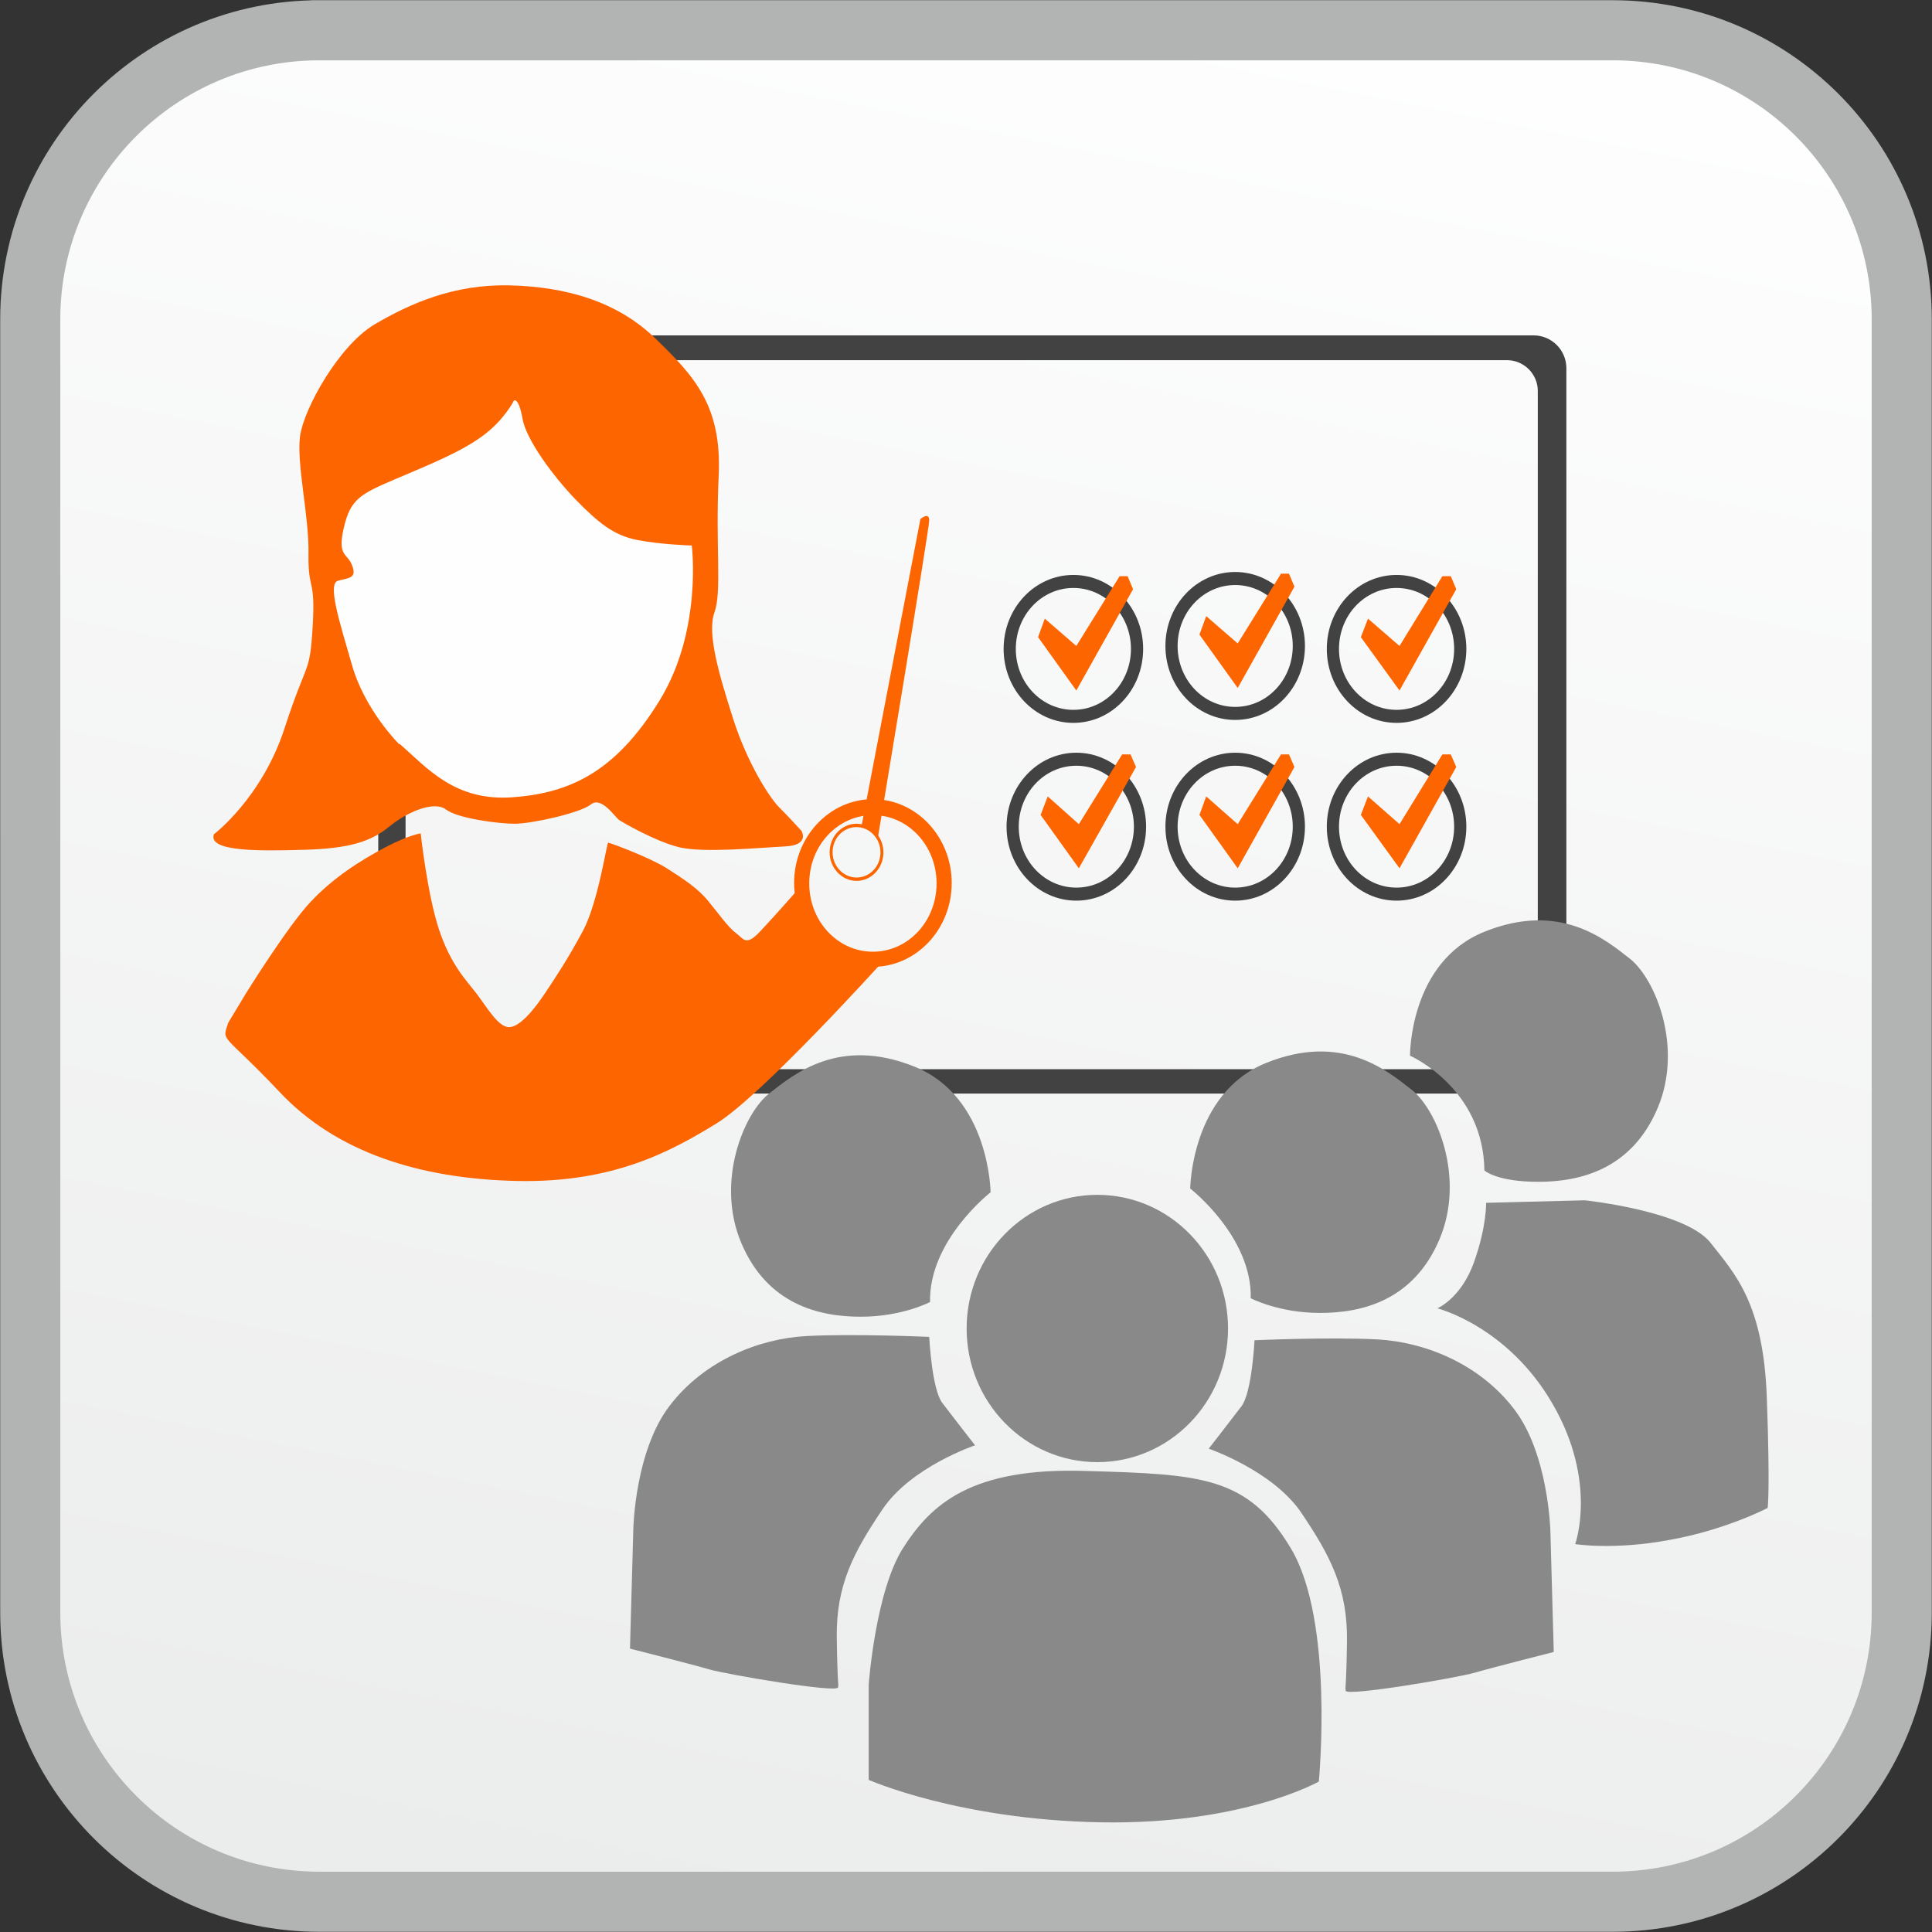<?xml version="1.0" encoding="UTF-8"?>
<!DOCTYPE svg PUBLIC "-//W3C//DTD SVG 1.1//EN" "http://www.w3.org/Graphics/SVG/1.1/DTD/svg11.dtd">
<!-- Creator: CorelDRAW -->
<svg xmlns="http://www.w3.org/2000/svg" xml:space="preserve" width="24.072mm" height="24.072mm" style="shape-rendering:geometricPrecision; text-rendering:geometricPrecision; image-rendering:optimizeQuality; fill-rule:evenodd; clip-rule:evenodd"
viewBox="0 0 4.597 4.597"
 xmlns:xlink="http://www.w3.org/1999/xlink">
 <rect x="0" y="0" width="4.597" height="4.597" fill="#333333" stroke="none"/>
 <defs>
  <style type="text/css">
   <![CDATA[
    .str1 {stroke:#FD6500;stroke-width:0.015}
    .str0 {stroke:#B2B3B3;stroke-width:0.143}
    .fil1 {fill:#434242}
    .fil4 {fill:#898989}
    .fil3 {fill:#FEFEFE}
    .fil2 {fill:#FD6500}
    .fil0 {fill:url(#id0)}
   ]]>
  </style>
  <linearGradient id="id0" gradientUnits="userSpaceOnUse" x1="1.836" y1="4.611" x2="2.761" y2="-0.014">
   <stop offset="0" style="stop-color:#EBECEC"/>
   <stop offset="1" style="stop-color:#FEFEFE"/>
  </linearGradient>
 </defs>
 <g id="Layer_x0020_1">
  <path class="fil0 str0" d="M0.76 0.072l3.077 0c0.38,1.90954e-005 0.688,0.308 0.688,0.688l0 3.077c0,0.38 -0.308,0.688 -0.688,0.688l-3.077 1.90954e-005c-0.38,-1.90954e-005 -0.688,-0.308 -0.688,-0.688l-3.81908e-005 -3.077c3.81908e-005,-0.38 0.308,-0.688 0.688,-0.688z"/>
  <g id="_507800592">
   <path id="_507803352" class="fil1" d="M1.038 0.857l2.548 0c0.04,0 0.073,0.033 0.073,0.073l0 1.541c0,0.04 -0.033,0.073 -0.073,0.073l-2.548 0c-0.04,0 -0.073,-0.033 -0.073,-0.073l0 -1.541c0,-0.04 0.033,-0.073 0.073,-0.073zm-0.06 -0.059l2.671 0c0.043,0 0.078,0.035 0.078,0.078l0 1.648c0,0.043 -0.035,0.078 -0.078,0.078l-2.671 0c-0.043,0 -0.078,-0.035 -0.078,-0.078l0 -1.648c0,-0.043 0.035,-0.078 0.078,-0.078z"/>
   <g>
    <path id="_507803184" class="fil1" d="M2.554 1.399c0.076,0 0.137,0.065 0.137,0.145 0,0.08 -0.061,0.145 -0.137,0.145 -0.076,0 -0.137,-0.065 -0.137,-0.145 0,-0.08 0.061,-0.145 0.137,-0.145zm0 -0.031c0.092,0 0.166,0.079 0.166,0.176 0,0.097 -0.074,0.176 -0.166,0.176 -0.092,0 -0.166,-0.079 -0.166,-0.176 0,-0.097 0.074,-0.176 0.166,-0.176z"/>
    <polygon id="_507802944" class="fil2" points="2.486,1.472 2.47,1.516 2.561,1.643 2.696,1.402 2.683,1.371 2.664,1.371 2.561,1.537 "/>
   </g>
   <g>
    <path id="_507802800" class="fil1" d="M2.939 1.392c0.076,0 0.137,0.065 0.137,0.145 0,0.08 -0.061,0.145 -0.137,0.145 -0.076,0 -0.137,-0.065 -0.137,-0.145 0,-0.08 0.061,-0.145 0.137,-0.145zm0 -0.031c0.092,0 0.166,0.079 0.166,0.176 0,0.097 -0.074,0.176 -0.166,0.176 -0.092,0 -0.166,-0.079 -0.166,-0.176 0,-0.097 0.074,-0.176 0.166,-0.176z"/>
    <polygon id="_507802560" class="fil2" points="2.87,1.466 2.854,1.51 2.945,1.637 3.08,1.396 3.067,1.365 3.048,1.365 2.945,1.531 "/>
   </g>
   <g>
    <path id="_507802416" class="fil1" d="M3.323 1.399c0.076,0 0.137,0.065 0.137,0.145 0,0.08 -0.061,0.145 -0.137,0.145 -0.076,0 -0.137,-0.065 -0.137,-0.145 0,-0.08 0.061,-0.145 0.137,-0.145zm0 -0.031c0.092,0 0.166,0.079 0.166,0.176 0,0.097 -0.074,0.176 -0.166,0.176 -0.092,0 -0.166,-0.079 -0.166,-0.176 0,-0.097 0.074,-0.176 0.166,-0.176z"/>
    <polygon id="_507802176" class="fil2" points="3.255,1.472 3.238,1.516 3.33,1.643 3.465,1.402 3.452,1.371 3.432,1.371 3.33,1.537 "/>
   </g>
   <g>
    <path id="_507802032" class="fil1" d="M2.561 1.822c0.076,0 0.137,0.065 0.137,0.145 0,0.08 -0.061,0.145 -0.137,0.145 -0.076,0 -0.137,-0.065 -0.137,-0.145 0,-0.08 0.061,-0.145 0.137,-0.145zm0 -0.031c0.092,0 0.166,0.079 0.166,0.176 0,0.097 -0.074,0.176 -0.166,0.176 -0.092,0 -0.166,-0.079 -0.166,-0.176 0,-0.097 0.074,-0.176 0.166,-0.176z"/>
    <polygon id="_507801792" class="fil2" points="2.493,1.895 2.476,1.939 2.567,2.066 2.703,1.825 2.69,1.795 2.67,1.795 2.567,1.961 "/>
   </g>
   <g>
    <path id="_507801648" class="fil1" d="M2.939 1.822c0.076,0 0.137,0.065 0.137,0.145 0,0.08 -0.061,0.145 -0.137,0.145 -0.076,0 -0.137,-0.065 -0.137,-0.145 0,-0.08 0.061,-0.145 0.137,-0.145zm0 -0.031c0.092,0 0.166,0.079 0.166,0.176 0,0.097 -0.074,0.176 -0.166,0.176 -0.092,0 -0.166,-0.079 -0.166,-0.176 0,-0.097 0.074,-0.176 0.166,-0.176z"/>
    <polygon id="_507801408" class="fil2" points="2.87,1.895 2.854,1.939 2.945,2.066 3.08,1.825 3.067,1.795 3.048,1.795 2.945,1.961 "/>
   </g>
   <g>
    <path id="_507801264" class="fil1" d="M3.323 1.822c0.076,0 0.137,0.065 0.137,0.145 0,0.08 -0.061,0.145 -0.137,0.145 -0.076,0 -0.137,-0.065 -0.137,-0.145 0,-0.08 0.061,-0.145 0.137,-0.145zm0 -0.031c0.092,0 0.166,0.079 0.166,0.176 0,0.097 -0.074,0.176 -0.166,0.176 -0.092,0 -0.166,-0.079 -0.166,-0.176 0,-0.097 0.074,-0.176 0.166,-0.176z"/>
    <polygon id="_507801024" class="fil2" points="3.255,1.895 3.238,1.939 3.33,2.066 3.465,1.825 3.452,1.795 3.432,1.795 3.33,1.961 "/>
   </g>
   <g>
    <path id="_507800880" class="fil2" d="M0.544 2.432l0.041 -0.068c0,0 0.098,-0.158 0.153,-0.217 0.055,-0.059 0.119,-0.099 0.177,-0.13 0.059,-0.031 0.086,-0.034 0.086,-0.034 0,0 0.016,0.147 0.044,0.23 0.028,0.083 0.064,0.119 0.088,0.15 0.024,0.031 0.052,0.081 0.078,0.081 0.026,0 0.06,-0.042 0.086,-0.081 0.026,-0.039 0.054,-0.081 0.09,-0.148 0.036,-0.067 0.057,-0.21 0.06,-0.21 0.003,0 0.094,0.033 0.138,0.06 0.044,0.028 0.077,0.05 0.101,0.08 0.024,0.029 0.047,0.062 0.065,0.075 0.018,0.013 0.023,0.033 0.057,-0.003 0.034,-0.036 0.091,-0.101 0.091,-0.101 0,0 0.01,0.039 0.044,0.091 0.034,0.052 0.107,0.083 0.135,0.083 0.028,0 0.016,0.005 0.016,0.005 0,0 -0.283,0.313 -0.389,0.378 -0.106,0.065 -0.244,0.142 -0.475,0.137 -0.231,-0.005 -0.43,-0.068 -0.565,-0.212 -0.135,-0.143 -0.138,-0.117 -0.122,-0.164z"/>
    <path id="_507800712" class="fil2 str1" d="M2.077 1.932c0.088,0 0.159,0.076 0.159,0.17 0,0.094 -0.071,0.17 -0.159,0.17 -0.088,0 -0.159,-0.076 -0.159,-0.17 0,-0.094 0.071,-0.17 0.159,-0.17zm0 -0.023c0.099,0 0.18,0.086 0.18,0.192 0,0.106 -0.081,0.192 -0.18,0.192 -0.099,0 -0.18,-0.086 -0.18,-0.192 0,-0.106 0.081,-0.192 0.18,-0.192z"/>
    <path id="_507799944" class="fil2" d="M2.038 1.968c0.031,0 0.057,0.027 0.057,0.06 0,0.033 -0.025,0.06 -0.057,0.06 -0.031,0 -0.057,-0.027 -0.057,-0.06 0,-0.033 0.025,-0.06 0.057,-0.06zm0 -0.008c0.035,0 0.064,0.031 0.064,0.068 0,0.038 -0.029,0.068 -0.064,0.068 -0.035,0 -0.064,-0.031 -0.064,-0.068 0,-0.038 0.029,-0.068 0.064,-0.068z"/>
    <path id="_507800184" class="fil2" d="M2.05 1.965l0.14 -0.73c0,0 0.021,-0.018 0.021,0.003 0,0.021 -0.122,0.754 -0.122,0.754 0,0 -0.026,-0.029 -0.039,-0.028z"/>
    <path id="_507797544" class="fil2" d="M0.509 1.985c0,0 0.114,-0.086 0.168,-0.252 0.054,-0.166 0.06,-0.125 0.067,-0.243 0.007,-0.117 -0.011,-0.081 -0.01,-0.171 0.002,-0.09 -0.029,-0.215 -0.02,-0.282 0.01,-0.067 0.093,-0.215 0.177,-0.265 0.085,-0.05 0.189,-0.096 0.321,-0.093 0.132,0.003 0.256,0.037 0.348,0.127 0.093,0.09 0.158,0.16 0.15,0.327 -0.008,0.168 0.008,0.274 -0.01,0.324 -0.018,0.05 0.01,0.145 0.044,0.252 0.034,0.107 0.088,0.191 0.111,0.213 0.023,0.023 0.052,0.055 0.052,0.055 0,0 0.021,0.034 -0.039,0.037 -0.06,0.003 -0.194,0.016 -0.252,0.002 -0.059,-0.015 -0.134,-0.059 -0.143,-0.065 -0.01,-0.007 -0.042,-0.057 -0.067,-0.037 -0.024,0.02 -0.14,0.046 -0.181,0.046 -0.041,0 -0.137,-0.013 -0.164,-0.034 -0.028,-0.021 -0.091,0.005 -0.135,0.041 -0.044,0.036 -0.096,0.052 -0.202,0.055 -0.106,0.003 -0.23,0.005 -0.215,-0.037z"/>
    <path id="_507797352" class="fil3" d="M0.95 1.771c0,0 -0.081,-0.08 -0.112,-0.187 -0.031,-0.107 -0.059,-0.195 -0.034,-0.202 0.024,-0.007 0.046,-0.005 0.034,-0.036 -0.011,-0.031 -0.036,-0.02 -0.02,-0.09 0.016,-0.07 0.041,-0.081 0.125,-0.117 0.085,-0.036 0.156,-0.065 0.207,-0.103 0.05,-0.037 0.073,-0.083 0.073,-0.083 0,0 0.011,-0.008 0.02,0.042 0.008,0.05 0.073,0.138 0.127,0.194 0.054,0.055 0.09,0.085 0.147,0.096 0.057,0.011 0.129,0.013 0.129,0.013 0,0 0.026,0.204 -0.078,0.371 -0.104,0.168 -0.212,0.218 -0.348,0.228 -0.137,0.01 -0.202,-0.068 -0.269,-0.127z"/>
   </g>
  </g>
  <path class="fil4" d="M2.213 3.098c0,0 -0.066,0.035 -0.165,0.035 -0.099,0 -0.222,-0.029 -0.284,-0.175 -0.062,-0.146 0.006,-0.309 0.066,-0.356 0.06,-0.047 0.167,-0.136 0.346,-0.064 0.179,0.072 0.181,0.299 0.181,0.299 0,0 -0.148,0.115 -0.144,0.262z"/>
  <path class="fil4" d="M2.976 3.089c0,0 0.066,0.035 0.165,0.035 0.099,0 0.222,-0.029 0.284,-0.175 0.062,-0.146 -0.006,-0.309 -0.066,-0.356 -0.06,-0.047 -0.167,-0.136 -0.346,-0.064 -0.179,0.072 -0.181,0.299 -0.181,0.299 0,0 0.148,0.115 0.144,0.262z"/>
  <path class="fil4" d="M3.532 2.785c0,0 0.029,0.027 0.128,0.027 0.099,0 0.222,-0.029 0.284,-0.175 0.062,-0.146 -0.006,-0.309 -0.066,-0.356 -0.06,-0.047 -0.167,-0.136 -0.346,-0.064 -0.179,0.072 -0.177,0.295 -0.177,0.295 0,0 0.175,0.076 0.177,0.274z"/>
  <ellipse class="fil4" cx="2.611" cy="3.161" rx="0.311" ry="0.318"/>
  <path class="fil4" d="M1.499 3.922l0.008 -0.286c0,0 0.004,-0.185 0.087,-0.292 0.082,-0.107 0.212,-0.159 0.325,-0.165 0.113,-0.006 0.292,0.002 0.292,0.002 0,0 0.006,0.124 0.031,0.157 0.025,0.033 0.078,0.101 0.078,0.101 0,0 -0.152,0.051 -0.22,0.152 -0.068,0.101 -0.111,0.18 -0.109,0.307 0.002,0.127 0.005,0.103 0.003,0.117 -0.002,0.014 -0.266,-0.031 -0.307,-0.043 -0.041,-0.012 -0.187,-0.049 -0.187,-0.049z"/>
  <path class="fil4" d="M3.697 3.93l-0.008 -0.286c0,0 -0.004,-0.185 -0.087,-0.292 -0.082,-0.107 -0.212,-0.159 -0.325,-0.165 -0.113,-0.006 -0.292,0.002 -0.292,0.002 0,0 -0.006,0.124 -0.031,0.157 -0.025,0.033 -0.078,0.101 -0.078,0.101 0,0 0.152,0.052 0.22,0.152 0.068,0.101 0.111,0.18 0.109,0.307 -0.002,0.127 -0.005,0.103 -0.003,0.117 0.002,0.014 0.266,-0.031 0.307,-0.043 0.041,-0.012 0.187,-0.049 0.187,-0.049z"/>
  <path class="fil4" d="M2.067 4.235l0 -0.227c0,0 0.016,-0.222 0.082,-0.325 0.066,-0.103 0.161,-0.192 0.435,-0.183 0.274,0.008 0.385,0.012 0.488,0.185 0.103,0.173 0.066,0.554 0.066,0.554 0,0 -0.181,0.103 -0.519,0.097 -0.338,-0.006 -0.552,-0.101 -0.552,-0.101z"/>
  <path class="fil4" d="M3.536 2.862l0.235 -0.006c0,0 0.239,0.025 0.299,0.101 0.06,0.076 0.126,0.146 0.134,0.369 0.008,0.222 0.002,0.262 0.002,0.262 0,0 -0.099,0.052 -0.233,0.076 -0.134,0.025 -0.225,0.01 -0.225,0.01 0,0 0.054,-0.148 -0.054,-0.334 -0.107,-0.185 -0.274,-0.227 -0.274,-0.227 0,0 0.056,-0.023 0.087,-0.109 0.031,-0.087 0.029,-0.142 0.029,-0.142z"/>
 </g>
</svg>
